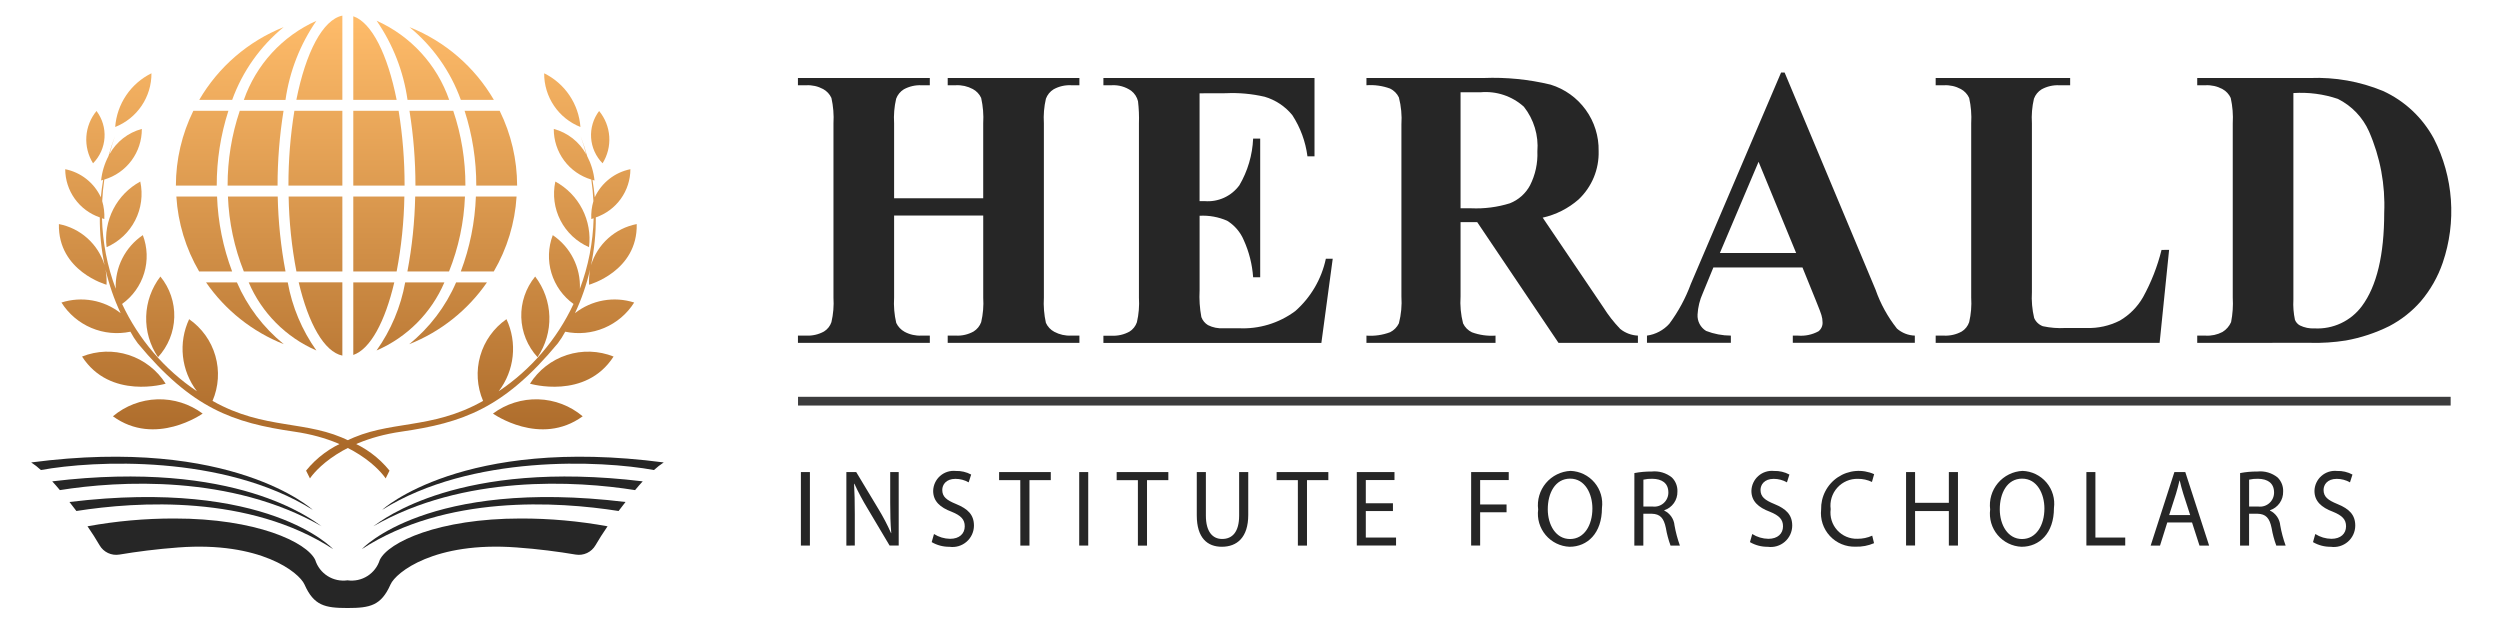 <svg width="336" height="84" viewBox="0 0 336 84" fill="none" xmlns="http://www.w3.org/2000/svg">
<g clip-path="url(#clip0_135_27920)">
<path d="M48.638 73.795C59.934 66.462 74.889 67.383 83.138 68.678C83.417 68.301 83.728 67.898 84.07 67.467C57.407 64.24 48.638 73.795 48.638 73.795Z" fill="#262626"/>
<path d="M50.176 70.73C62.319 63.752 77.428 64.605 85.353 65.871C85.719 65.435 86.061 65.032 86.381 64.693C61.671 61.714 51.425 69.862 50.176 70.73Z" fill="#262626"/>
<path d="M50.176 70.73L50.044 70.803C50.044 70.803 50.099 70.784 50.176 70.73Z" fill="#262626"/>
<path d="M51.364 68.521C63.35 61.036 80.812 61.874 87.894 63.173C88.302 62.797 88.74 62.455 89.204 62.151C62.13 58.595 51.364 68.521 51.364 68.521Z" fill="#262626"/>
<path d="M44.766 73.795C33.471 66.462 18.516 67.383 10.267 68.678C9.988 68.301 9.677 67.898 9.335 67.467C35.995 64.24 44.766 73.795 44.766 73.795Z" fill="#262626"/>
<path d="M43.224 70.73C31.084 63.752 15.973 64.605 8.048 65.871C7.681 65.435 7.34 65.032 7.019 64.693C31.731 61.714 41.975 69.862 43.224 70.73Z" fill="#262626"/>
<path d="M43.226 70.73L43.358 70.803C43.358 70.803 43.304 70.784 43.226 70.73Z" fill="#262626"/>
<path d="M42.032 68.521C30.047 61.036 12.585 61.874 5.502 63.173C5.095 62.797 4.657 62.455 4.193 62.151C31.273 58.595 42.032 68.521 42.032 68.521Z" fill="#262626"/>
<path d="M54.348 26.416H47.482V36.488H53.307C53.943 33.167 54.292 29.797 54.348 26.416Z" fill="url(#paint0_linear_135_27920)"/>
<path d="M53.575 14.89H47.482V24.947H54.376C54.383 21.578 54.116 18.215 53.575 14.89Z" fill="url(#paint1_linear_135_27920)"/>
<path d="M47.482 47.706C49.766 46.924 51.75 43.249 52.992 37.952H47.482V47.706Z" fill="url(#paint2_linear_135_27920)"/>
<path d="M47.482 2.184V13.419H53.309C52.102 7.336 49.973 3.036 47.482 2.184Z" fill="url(#paint3_linear_135_27920)"/>
<path d="M46.013 47.794V37.946H40.146C41.456 43.516 43.58 47.287 46.013 47.794Z" fill="url(#paint4_linear_135_27920)"/>
<path d="M46.013 26.416H38.793C38.851 29.797 39.201 33.167 39.84 36.488H46.017L46.013 26.416Z" fill="url(#paint5_linear_135_27920)"/>
<path d="M50.618 2.787C52.809 5.961 54.231 9.602 54.771 13.421H60.37C59.556 11.077 58.271 8.924 56.594 7.096C54.917 5.267 52.883 3.801 50.618 2.787Z" fill="url(#paint6_linear_135_27920)"/>
<path d="M62.551 24.947C62.561 21.528 62.008 18.13 60.915 14.89H55.033C55.57 18.215 55.838 21.579 55.836 24.947H62.551Z" fill="url(#paint7_linear_135_27920)"/>
<path d="M61.935 13.419H66.373C63.79 8.989 59.8 5.549 55.038 3.648C58.175 6.224 60.559 9.6 61.935 13.419Z" fill="url(#paint8_linear_135_27920)"/>
<path d="M64.012 24.947H69.501C69.499 21.459 68.696 18.018 67.155 14.89H62.442C63.49 18.139 64.019 21.533 64.012 24.947Z" fill="url(#paint9_linear_135_27920)"/>
<path d="M46.013 14.89H39.566C39.025 18.215 38.758 21.578 38.767 24.947H46.013V14.89Z" fill="url(#paint10_linear_135_27920)"/>
<path d="M30.698 14.89H25.986C24.445 18.018 23.642 21.459 23.639 24.947H29.129C29.122 21.533 29.651 18.139 30.698 14.89Z" fill="url(#paint11_linear_135_27920)"/>
<path d="M62.491 26.416H55.802C55.734 29.797 55.383 33.166 54.755 36.488H60.349C61.632 33.278 62.357 29.871 62.491 26.416Z" fill="url(#paint12_linear_135_27920)"/>
<path d="M69.428 26.416H63.959C63.833 29.861 63.148 33.263 61.931 36.488H66.363C68.158 33.416 69.208 29.967 69.428 26.416Z" fill="url(#paint13_linear_135_27920)"/>
<path d="M31.205 13.421C32.586 9.599 34.976 6.221 38.12 3.646C33.354 5.547 29.362 8.988 26.778 13.421H31.205Z" fill="url(#paint14_linear_135_27920)"/>
<path d="M61.3 37.955C59.901 41.194 57.736 44.044 54.992 46.261C59.222 44.588 62.86 41.697 65.447 37.955H61.3Z" fill="url(#paint15_linear_135_27920)"/>
<path d="M31.842 37.955H27.696C30.28 41.694 33.915 44.583 38.141 46.257C35.402 44.038 33.241 41.19 31.842 37.955Z" fill="url(#paint16_linear_135_27920)"/>
<path d="M59.725 37.955H54.457C53.863 41.251 52.548 44.375 50.608 47.105C54.705 45.332 57.967 42.058 59.725 37.955Z" fill="url(#paint17_linear_135_27920)"/>
<path d="M46.013 2.098C43.371 2.649 41.095 7.053 39.832 13.412H46.013V2.098Z" fill="url(#paint18_linear_135_27920)"/>
<path d="M30.59 24.947H37.305C37.303 21.579 37.571 18.215 38.108 14.89H32.224C31.132 18.13 30.58 21.528 30.59 24.947Z" fill="url(#paint19_linear_135_27920)"/>
<path d="M32.771 13.432H38.369C38.909 9.613 40.331 5.972 42.522 2.798C40.257 3.811 38.224 5.278 36.547 7.106C34.87 8.935 33.585 11.088 32.771 13.432Z" fill="url(#paint20_linear_135_27920)"/>
<path d="M31.199 36.488C29.983 33.262 29.298 29.861 29.171 26.416H23.702C23.922 29.967 24.971 33.416 26.766 36.488H31.199Z" fill="url(#paint21_linear_135_27920)"/>
<path d="M38.374 36.488C37.745 33.166 37.395 29.797 37.326 26.416H30.636C30.768 29.87 31.49 33.277 32.771 36.488H38.374Z" fill="url(#paint22_linear_135_27920)"/>
<path d="M42.522 47.105C40.582 44.375 39.268 41.251 38.673 37.955H33.426C35.179 42.054 38.433 45.328 42.522 47.105Z" fill="url(#paint23_linear_135_27920)"/>
<path d="M66.254 55.585C66.254 55.585 72.611 60.096 78.314 55.95C76.639 54.539 74.537 53.735 72.348 53.669C70.158 53.602 68.011 54.278 66.254 55.585Z" fill="url(#paint24_linear_135_27920)"/>
<path d="M71.228 51.568C71.228 51.568 78.687 53.783 82.465 47.92C80.461 47.12 78.24 47.047 76.187 47.713C74.135 48.38 72.38 49.743 71.228 51.568Z" fill="url(#paint25_linear_135_27920)"/>
<path d="M80.986 21.947C81.653 20.874 81.968 19.618 81.884 18.357C81.801 17.096 81.324 15.893 80.521 14.917C79.741 15.949 79.359 17.228 79.444 18.518C79.53 19.809 80.077 21.026 80.986 21.947Z" fill="url(#paint26_linear_135_27920)"/>
<path d="M72.244 48.004C73.336 46.393 73.892 44.479 73.835 42.533C73.778 40.588 73.11 38.71 71.926 37.165C70.665 38.707 70.002 40.653 70.061 42.644C70.119 44.635 70.894 46.539 72.244 48.004Z" fill="url(#paint27_linear_135_27920)"/>
<path d="M79.163 33.218C79.384 31.463 79.07 29.683 78.262 28.11C77.455 26.537 76.191 25.244 74.637 24.4C74.256 26.167 74.499 28.01 75.324 29.618C76.149 31.225 77.506 32.497 79.163 33.218Z" fill="url(#paint28_linear_135_27920)"/>
<path d="M78.009 17.067C77.896 15.543 77.387 14.076 76.532 12.81C75.677 11.543 74.506 10.523 73.135 9.849C73.125 11.403 73.586 12.924 74.455 14.212C75.325 15.5 76.564 16.495 78.009 17.067Z" fill="url(#paint29_linear_135_27920)"/>
<path d="M77.277 42.087C78.159 40.209 78.839 38.242 79.305 36.221C79.186 36.896 79.141 37.582 79.171 38.268C79.171 38.268 85.717 36.466 85.575 30.115C84.147 30.391 82.822 31.051 81.74 32.023C80.659 32.994 79.862 34.242 79.435 35.632C79.877 33.523 80.092 31.373 80.077 29.218C81.429 28.756 82.603 27.884 83.437 26.723C84.27 25.562 84.721 24.17 84.726 22.741C83.688 22.949 82.713 23.399 81.881 24.055C81.049 24.71 80.384 25.552 79.938 26.513C79.864 25.732 79.762 24.954 79.63 24.179C79.72 24.204 79.808 24.233 79.903 24.258C79.783 23.112 79.447 21.998 78.912 20.977C78.657 20.064 78.362 19.159 78.025 18.264C78.313 19.081 78.566 19.907 78.784 20.74C78.325 19.907 77.703 19.175 76.955 18.588C76.206 18.002 75.346 17.573 74.428 17.327C74.418 18.855 74.905 20.344 75.815 21.572C76.725 22.799 78.009 23.698 79.473 24.133C79.613 25.094 79.706 26.059 79.754 27.028C79.525 27.81 79.429 28.625 79.471 29.438C79.471 29.438 79.586 29.407 79.783 29.335C79.699 32.575 79.075 35.778 77.937 38.812C77.995 37.4 77.69 35.996 77.052 34.734C76.415 33.472 75.465 32.394 74.293 31.602C73.673 33.236 73.61 35.028 74.114 36.701C74.618 38.374 75.661 39.833 77.08 40.851C74.859 45.606 71.382 49.663 67.023 52.585C68.067 51.22 68.717 49.596 68.902 47.887C69.086 46.179 68.799 44.453 68.07 42.896C66.362 44.086 65.116 45.828 64.543 47.83C63.971 49.831 64.107 51.969 64.927 53.882C57.883 57.863 52.226 56.382 46.512 59.282C44.411 60.125 42.56 61.492 41.137 63.252L41.659 64.3C41.659 64.3 44.815 59.33 53.938 58.014C62.157 56.82 67.693 54.928 74.981 46.131C75.349 45.641 75.679 45.123 75.966 44.581C77.726 44.951 79.558 44.775 81.215 44.074C82.872 43.373 84.275 42.182 85.235 40.66C83.893 40.229 82.466 40.134 81.079 40.383C79.691 40.632 78.386 41.217 77.277 42.087Z" fill="url(#paint30_linear_135_27920)"/>
<path d="M27.237 55.585C27.237 55.585 20.882 60.097 15.178 55.95C16.853 54.539 18.955 53.736 21.144 53.669C23.333 53.603 25.48 54.278 27.237 55.585Z" fill="url(#paint31_linear_135_27920)"/>
<path d="M22.265 51.568C22.265 51.568 14.805 53.783 11.028 47.92C13.032 47.12 15.253 47.047 17.305 47.713C19.358 48.38 21.113 49.743 22.265 51.568Z" fill="url(#paint32_linear_135_27920)"/>
<path d="M12.505 21.947C11.837 20.874 11.523 19.618 11.606 18.357C11.69 17.096 12.167 15.893 12.97 14.917C13.75 15.949 14.132 17.228 14.046 18.518C13.961 19.809 13.414 21.026 12.505 21.947Z" fill="url(#paint33_linear_135_27920)"/>
<path d="M21.238 48.004C20.146 46.393 19.59 44.479 19.647 42.533C19.704 40.588 20.372 38.71 21.556 37.165C22.818 38.707 23.48 40.653 23.422 42.644C23.363 44.635 22.588 46.539 21.238 48.004Z" fill="url(#paint34_linear_135_27920)"/>
<path d="M14.328 33.218C14.107 31.463 14.421 29.683 15.228 28.11C16.036 26.537 17.299 25.244 18.854 24.4C19.234 26.167 18.991 28.01 18.166 29.618C17.341 31.225 15.985 32.497 14.328 33.218Z" fill="url(#paint35_linear_135_27920)"/>
<path d="M15.482 17.067C15.595 15.543 16.104 14.076 16.959 12.81C17.814 11.543 18.985 10.523 20.356 9.849C20.365 11.403 19.905 12.924 19.035 14.212C18.166 15.5 16.927 16.495 15.482 17.067Z" fill="url(#paint36_linear_135_27920)"/>
<path d="M16.213 42.087C15.332 40.209 14.652 38.242 14.185 36.221C14.305 36.896 14.35 37.582 14.319 38.268C14.319 38.268 7.774 36.466 7.916 30.115C9.343 30.391 10.669 31.051 11.75 32.023C12.832 32.994 13.628 34.242 14.055 35.632C13.613 33.523 13.398 31.373 13.414 29.218C12.062 28.756 10.887 27.884 10.054 26.723C9.22 25.562 8.77 24.17 8.765 22.741C9.803 22.949 10.778 23.399 11.61 24.055C12.441 24.71 13.107 25.552 13.552 26.513C13.626 25.732 13.729 24.954 13.86 24.179C13.77 24.204 13.682 24.233 13.588 24.258C13.707 23.112 14.044 21.998 14.579 20.977C14.833 20.064 15.129 19.159 15.465 18.264C15.178 19.081 14.925 19.907 14.707 20.74C15.165 19.907 15.787 19.175 16.536 18.588C17.285 18.002 18.144 17.573 19.063 17.327C19.072 18.855 18.585 20.344 17.675 21.572C16.766 22.799 15.482 23.698 14.018 24.133C13.878 25.094 13.784 26.059 13.737 27.028C13.966 27.81 14.062 28.625 14.02 29.438C14.02 29.438 13.904 29.407 13.707 29.335C13.792 32.575 14.416 35.778 15.553 38.812C15.496 37.4 15.8 35.996 16.438 34.734C17.076 33.472 18.026 32.394 19.197 31.602C19.818 33.236 19.881 35.028 19.377 36.701C18.873 38.374 17.83 39.833 16.41 40.851C18.631 45.606 22.109 49.663 26.468 52.585C25.424 51.22 24.774 49.596 24.589 47.887C24.404 46.179 24.692 44.453 25.42 42.896C27.129 44.086 28.375 45.828 28.947 47.83C29.52 49.831 29.384 51.969 28.563 53.882C35.608 57.863 41.265 56.382 46.979 59.282C49.08 60.125 50.93 61.492 52.353 63.252L51.832 64.3C51.832 64.3 48.676 59.33 39.555 58.014C31.335 56.82 25.799 54.928 18.512 46.131C18.143 45.641 17.814 45.123 17.527 44.581C15.767 44.951 13.935 44.775 12.278 44.074C10.621 43.373 9.218 42.182 8.258 40.66C9.599 40.23 11.026 40.135 12.413 40.383C13.8 40.632 15.105 41.217 16.213 42.087Z" fill="url(#paint37_linear_135_27920)"/>
<path d="M69.963 69.687C58.975 69.687 52.184 72.861 51.042 75.254C50.762 76.151 50.172 76.92 49.377 77.422C48.583 77.924 47.635 78.127 46.705 77.995C45.774 78.127 44.826 77.924 44.032 77.422C43.237 76.92 42.647 76.151 42.367 75.254C41.227 72.859 34.434 69.68 23.447 69.687C19.527 69.68 15.615 70.031 11.759 70.734C12.387 71.639 12.92 72.488 13.379 73.278C13.641 73.734 14.037 74.099 14.513 74.324C14.989 74.548 15.523 74.622 16.042 74.535C18.388 74.141 21.054 73.796 23.985 73.576C35.002 72.754 40.201 76.928 40.923 78.552C42.181 81.399 43.67 81.716 46.705 81.716C49.739 81.716 51.224 81.399 52.486 78.552C53.208 76.92 58.409 72.754 69.424 73.576C72.357 73.785 75.025 74.141 77.374 74.535C77.893 74.622 78.426 74.548 78.902 74.324C79.378 74.099 79.774 73.734 80.037 73.278C80.496 72.488 81.032 71.639 81.656 70.734C77.799 70.03 73.884 69.679 69.963 69.687Z" fill="#262626"/>
<path d="M120.168 28.964V39.99C120.097 41.135 120.193 42.284 120.455 43.401C120.694 43.908 121.088 44.326 121.58 44.595C122.274 44.969 123.057 45.146 123.843 45.106H124.969V46.077H107.244V45.106H108.37C109.196 45.144 110.018 44.954 110.743 44.555C111.213 44.266 111.567 43.821 111.743 43.298C111.996 42.215 112.089 41.101 112.018 39.992V16.575C112.086 15.43 111.993 14.282 111.743 13.163C111.511 12.655 111.121 12.236 110.63 11.969C109.937 11.595 109.154 11.418 108.367 11.458H107.242V10.486H124.967V11.458H123.841C123.014 11.42 122.193 11.611 121.467 12.009C120.995 12.301 120.634 12.744 120.443 13.266C120.19 14.349 120.097 15.463 120.168 16.572V26.651H132.143V16.572C132.211 15.428 132.119 14.28 131.868 13.161C131.634 12.651 131.239 12.231 130.743 11.967C130.045 11.594 129.258 11.417 128.468 11.456H127.372V10.483H145.071V11.456H143.971C143.144 11.414 142.321 11.604 141.597 12.007C141.124 12.299 140.763 12.742 140.572 13.264C140.319 14.347 140.227 15.461 140.298 16.57V39.99C140.229 41.134 140.322 42.282 140.572 43.401C140.806 43.911 141.202 44.331 141.698 44.595C142.396 44.968 143.182 45.145 143.973 45.106H145.073V46.077H127.372V45.106H128.472C129.299 45.148 130.122 44.958 130.846 44.555C131.319 44.263 131.679 43.82 131.871 43.298C132.124 42.215 132.216 41.101 132.145 39.992V28.968L120.168 28.964Z" fill="#262626"/>
<path d="M161.222 12.541V27.03H161.896C162.792 27.105 163.693 26.95 164.511 26.577C165.33 26.205 166.039 25.628 166.571 24.903C167.691 22.995 168.326 20.841 168.421 18.63H169.37V37.266H168.421C168.302 35.542 167.877 33.853 167.164 32.279C166.709 31.195 165.927 30.282 164.926 29.666C163.762 29.158 162.495 28.929 161.226 28.998V39.024C161.161 40.227 161.241 41.434 161.463 42.619C161.629 43.068 161.942 43.447 162.351 43.696C162.999 44.023 163.723 44.168 164.446 44.115H166.47C169.199 44.254 171.89 43.439 174.083 41.81C176.173 39.968 177.615 37.502 178.194 34.776H179.118L177.592 46.091H148.298V45.121H149.423C150.251 45.159 151.073 44.969 151.799 44.57C152.268 44.28 152.622 43.835 152.798 43.313C153.051 42.23 153.144 41.116 153.073 40.006V16.575C153.107 15.584 153.065 14.592 152.949 13.607C152.814 13.043 152.486 12.542 152.023 12.191C151.263 11.663 150.348 11.404 149.423 11.456H148.298V10.483H176.67V21.008H175.721C175.468 19.032 174.772 17.139 173.685 15.47C172.724 14.293 171.43 13.433 169.972 13.004C168.252 12.605 166.486 12.446 164.723 12.53L161.222 12.541Z" fill="#262626"/>
<path d="M196.299 29.857V39.831C196.218 41.053 196.332 42.28 196.637 43.466C196.885 43.988 197.304 44.41 197.825 44.66C198.839 45.032 199.921 45.184 200.999 45.107V46.077H183.65V45.107C184.733 45.188 185.821 45.032 186.837 44.648C187.349 44.39 187.762 43.97 188.012 43.453C188.318 42.272 188.432 41.049 188.35 39.831V16.732C188.431 15.51 188.317 14.283 188.012 13.097C187.764 12.574 187.345 12.153 186.824 11.902C185.809 11.531 184.728 11.379 183.65 11.456V10.484H199.398C202.428 10.364 205.46 10.664 208.408 11.376C210.305 11.963 211.961 13.151 213.124 14.761C214.287 16.37 214.896 18.315 214.857 20.3C214.892 21.515 214.669 22.723 214.204 23.845C213.738 24.966 213.041 25.977 212.157 26.81C210.779 28.014 209.122 28.853 207.337 29.252L215.486 41.3C216.142 42.347 216.905 43.323 217.762 44.214C218.439 44.755 219.27 45.067 220.136 45.107V46.077H209.462L198.537 29.855L196.299 29.857ZM196.299 12.403V27.994H197.724C199.483 28.073 201.243 27.846 202.925 27.324C204.087 26.867 205.048 26.011 205.636 24.91C206.35 23.502 206.69 21.934 206.623 20.357C206.801 18.196 206.153 16.048 204.81 14.345C204.024 13.636 203.1 13.097 202.095 12.763C201.09 12.428 200.027 12.306 198.973 12.403H196.299Z" fill="#262626"/>
<path d="M242.252 35.946H230.277L228.852 39.411C228.444 40.314 228.207 41.284 228.152 42.273C228.125 42.711 228.218 43.147 228.421 43.536C228.623 43.924 228.928 44.25 229.303 44.478C230.363 44.89 231.49 45.103 232.628 45.106V46.076H221.353V45.106C222.509 44.946 223.571 44.384 224.354 43.518C225.572 41.876 226.548 40.069 227.253 38.15L239.377 9.75H239.852L252.077 38.938C252.737 40.827 253.709 42.592 254.951 44.161C255.618 44.745 256.467 45.079 257.353 45.106V46.076H240.953V45.106H241.627C242.589 45.189 243.553 44.988 244.401 44.528C244.584 44.386 244.73 44.203 244.826 43.992C244.922 43.782 244.965 43.552 244.952 43.321C244.95 42.992 244.899 42.665 244.801 42.351C244.768 42.193 244.518 41.537 244.052 40.383L242.252 35.946ZM241.401 34.003L236.351 21.746L231.151 34.003H241.401Z" fill="#262626"/>
<path d="M291.527 33.584L290.253 46.078H260.156V45.108H261.281C262.108 45.146 262.93 44.956 263.655 44.557C264.125 44.267 264.478 43.823 264.655 43.3C264.908 42.217 265 41.103 264.929 39.994V16.574C264.997 15.43 264.905 14.282 264.655 13.163C264.423 12.655 264.033 12.236 263.542 11.969C262.849 11.595 262.066 11.418 261.279 11.458H260.154V10.485H278.228V11.458H276.761C275.934 11.42 275.113 11.61 274.387 12.009C273.914 12.301 273.553 12.744 273.363 13.266C273.109 14.348 273.017 15.463 273.088 16.572V39.252C273.019 40.42 273.12 41.591 273.388 42.73C273.497 42.987 273.658 43.218 273.86 43.41C274.062 43.601 274.301 43.749 274.563 43.845C275.557 44.059 276.575 44.139 277.589 44.082H280.414C281.974 44.137 283.522 43.794 284.912 43.084C286.206 42.327 287.279 41.243 288.024 39.941C289.126 37.941 289.962 35.805 290.511 33.588L291.527 33.584Z" fill="#262626"/>
<path d="M295.307 46.078V45.108H296.432C297.217 45.154 297.999 44.986 298.695 44.622C299.21 44.31 299.616 43.846 299.858 43.295C300.072 42.207 300.147 41.096 300.082 39.989V16.574C300.15 15.43 300.058 14.281 299.808 13.163C299.576 12.655 299.185 12.236 298.695 11.969C298.001 11.595 297.219 11.418 296.432 11.457H295.307V10.485H310.481C313.826 10.352 317.16 10.944 320.256 12.218C323.185 13.553 325.595 15.812 327.118 18.648C328.421 21.203 329.197 23.994 329.401 26.855C329.605 29.715 329.233 32.588 328.306 35.302C327.652 37.215 326.642 38.987 325.331 40.526C324.142 41.877 322.714 42.998 321.119 43.832C319.274 44.748 317.309 45.398 315.282 45.762C313.694 46.014 312.088 46.119 310.481 46.076L295.307 46.078ZM308.231 12.507V40.278C308.18 41.185 308.251 42.093 308.44 42.981C308.567 43.307 308.807 43.577 309.115 43.742C309.72 44.038 310.391 44.174 311.064 44.136C312.291 44.203 313.515 43.965 314.628 43.443C315.74 42.921 316.706 42.131 317.438 41.144C319.438 38.449 320.438 34.267 320.438 28.597C320.6 24.84 319.898 21.095 318.389 17.651C317.543 15.759 316.068 14.219 314.215 13.293C312.291 12.641 310.258 12.375 308.231 12.507Z" fill="#262626"/>
<path d="M108.851 63.446V73.324H107.64V63.446H108.851Z" fill="#262626"/>
<path d="M113.752 73.326V63.446H115.075L118.081 68.444C118.708 69.477 119.268 70.549 119.758 71.654L119.785 71.639C119.674 70.321 119.644 69.125 119.644 67.58V63.446H120.786V73.324H119.563L116.583 68.312C115.935 67.248 115.349 66.146 114.829 65.014L114.787 65.028C114.857 66.275 114.884 67.461 114.884 69.102V73.322L113.752 73.326Z" fill="#262626"/>
<path d="M125.528 71.771C126.177 72.184 126.929 72.408 127.699 72.417C128.937 72.417 129.662 71.727 129.662 70.74C129.662 69.817 129.161 69.291 127.894 68.777C126.362 68.205 125.417 67.371 125.417 65.978C125.424 65.597 125.511 65.222 125.671 64.877C125.83 64.532 126.06 64.223 126.345 63.971C126.631 63.719 126.965 63.529 127.327 63.413C127.69 63.296 128.072 63.257 128.451 63.296C129.173 63.271 129.889 63.438 130.525 63.78L130.19 64.828C129.647 64.519 129.033 64.357 128.409 64.358C127.129 64.358 126.641 65.165 126.641 65.84C126.641 66.764 127.211 67.216 128.505 67.744C130.092 68.39 130.9 69.194 130.9 70.646C130.898 71.058 130.808 71.464 130.636 71.838C130.464 72.212 130.214 72.545 129.903 72.814C129.592 73.083 129.227 73.283 128.832 73.399C128.437 73.516 128.022 73.547 127.615 73.49C126.775 73.5 125.947 73.283 125.22 72.861L125.528 71.771Z" fill="#262626"/>
<path d="M137.126 64.534H134.28V63.446H141.226V64.532H138.36V73.332H137.134L137.126 64.534Z" fill="#262626"/>
<path d="M146.257 63.446V73.324H145.046V63.446H146.257Z" fill="#262626"/>
<path d="M152.933 64.534H150.079V63.446H157.025V64.532H154.158V73.332H152.933V64.534Z" fill="#262626"/>
<path d="M162.07 63.446V69.294C162.07 71.507 163.003 72.437 164.256 72.437C165.649 72.437 166.54 71.469 166.54 69.294V63.446H167.765V69.206C167.765 72.24 166.248 73.485 164.216 73.485C162.294 73.485 160.847 72.328 160.847 69.265V63.446H162.07Z" fill="#262626"/>
<path d="M174.433 64.534H171.579V63.446H178.529V64.532H175.66V73.332H174.435L174.433 64.534Z" fill="#262626"/>
<path d="M187.212 68.685H183.564V72.247H187.629V73.317H182.353V63.446H187.419V64.517H183.564V67.639H187.212V68.685Z" fill="#262626"/>
<path d="M197.722 63.446H202.774V64.517H198.931V67.798H202.481V68.846H198.931V73.315H197.72L197.722 63.446Z" fill="#262626"/>
<path d="M215.302 68.284C215.302 71.683 213.338 73.487 210.946 73.487C210.33 73.461 209.727 73.307 209.174 73.035C208.621 72.763 208.131 72.38 207.735 71.909C207.338 71.437 207.044 70.889 206.87 70.298C206.697 69.707 206.648 69.086 206.728 68.475C206.647 67.844 206.698 67.203 206.878 66.592C207.057 65.982 207.361 65.415 207.77 64.927C208.179 64.44 208.685 64.043 209.255 63.761C209.826 63.478 210.448 63.317 211.084 63.287C211.699 63.309 212.303 63.46 212.857 63.729C213.411 63.999 213.902 64.381 214.3 64.852C214.697 65.322 214.991 65.871 215.164 66.462C215.336 67.053 215.383 67.674 215.302 68.284ZM208.021 68.446C208.021 70.556 209.106 72.446 211.013 72.446C212.919 72.446 214.019 70.585 214.019 68.343C214.019 66.38 213.045 64.328 211.027 64.328C209.009 64.328 208.021 66.277 208.021 68.446Z" fill="#262626"/>
<path d="M219.66 63.581C220.426 63.435 221.204 63.365 221.984 63.371C222.468 63.32 222.959 63.365 223.426 63.503C223.893 63.642 224.329 63.871 224.708 64.178C224.955 64.424 225.148 64.719 225.274 65.043C225.401 65.368 225.46 65.715 225.445 66.064C225.459 66.617 225.295 67.16 224.977 67.613C224.658 68.066 224.202 68.404 223.677 68.578V68.622C224.06 68.806 224.388 69.087 224.63 69.436C224.871 69.785 225.018 70.192 225.055 70.615C225.219 71.537 225.461 72.444 225.778 73.326H224.521C224.24 72.561 224.029 71.771 223.893 70.967C223.614 69.605 223.113 69.081 222.007 69.047H220.865V73.326H219.654L219.66 63.581ZM220.871 68.079H222.112C222.378 68.112 222.648 68.088 222.904 68.008C223.16 67.928 223.396 67.794 223.597 67.616C223.797 67.437 223.957 67.218 224.066 66.973C224.175 66.728 224.23 66.462 224.228 66.194C224.228 64.92 223.35 64.362 222.07 64.348C221.667 64.336 221.265 64.375 220.873 64.465L220.871 68.079Z" fill="#262626"/>
<path d="M235.503 71.771C236.152 72.184 236.904 72.408 237.673 72.417C238.914 72.417 239.637 71.727 239.637 70.74C239.637 69.817 239.136 69.291 237.868 68.777C236.336 68.205 235.389 67.371 235.389 65.978C235.397 65.597 235.483 65.222 235.643 64.877C235.803 64.532 236.033 64.223 236.318 63.971C236.603 63.719 236.937 63.529 237.3 63.413C237.662 63.296 238.045 63.257 238.423 63.296C239.145 63.271 239.861 63.438 240.498 63.78L240.165 64.828C239.622 64.519 239.008 64.357 238.384 64.358C237.103 64.358 236.615 65.165 236.615 65.84C236.615 66.764 237.185 67.216 238.48 67.744C240.066 68.39 240.875 69.194 240.875 70.646C240.873 71.058 240.783 71.464 240.611 71.838C240.439 72.212 240.189 72.545 239.878 72.814C239.567 73.083 239.201 73.283 238.807 73.399C238.412 73.516 237.997 73.547 237.59 73.49C236.749 73.5 235.922 73.283 235.194 72.861L235.503 71.771Z" fill="#262626"/>
<path d="M251.871 73.004C251.09 73.341 250.244 73.502 249.394 73.473C248.748 73.496 248.105 73.379 247.508 73.131C246.91 72.882 246.374 72.508 245.934 72.034C245.495 71.56 245.162 70.997 244.959 70.383C244.757 69.769 244.688 69.118 244.759 68.476C244.738 67.621 244.933 66.775 245.327 66.016C245.721 65.257 246.3 64.611 247.012 64.137C247.723 63.663 248.543 63.376 249.395 63.305C250.247 63.233 251.103 63.379 251.884 63.728L251.59 64.775C251.002 64.492 250.357 64.349 249.704 64.356C249.184 64.342 248.666 64.44 248.187 64.646C247.708 64.851 247.28 65.158 246.932 65.546C246.583 65.933 246.323 66.392 246.17 66.89C246.017 67.388 245.974 67.913 246.044 68.43C245.975 68.937 246.018 69.453 246.17 69.941C246.321 70.43 246.578 70.88 246.921 71.259C247.265 71.638 247.687 71.938 248.158 72.137C248.63 72.336 249.139 72.429 249.65 72.411C250.331 72.418 251.006 72.275 251.626 71.992L251.871 73.004Z" fill="#262626"/>
<path d="M257.386 63.446V67.578H261.925V63.446H263.15V73.324H261.925V68.685H257.386V73.315H256.175V63.446H257.386Z" fill="#262626"/>
<path d="M276.051 68.284C276.051 71.683 274.088 73.487 271.695 73.487C271.079 73.461 270.476 73.307 269.924 73.035C269.371 72.763 268.88 72.38 268.484 71.909C268.087 71.437 267.793 70.889 267.62 70.298C267.446 69.707 267.398 69.086 267.477 68.475C267.397 67.844 267.448 67.203 267.627 66.592C267.806 65.982 268.11 65.415 268.519 64.927C268.929 64.44 269.434 64.043 270.005 63.761C270.575 63.478 271.198 63.317 271.833 63.287C272.449 63.309 273.053 63.46 273.607 63.729C274.16 63.999 274.652 64.381 275.049 64.852C275.446 65.322 275.741 65.871 275.913 66.462C276.086 67.053 276.133 67.674 276.051 68.284ZM268.77 68.446C268.77 70.556 269.855 72.446 271.762 72.446C273.669 72.446 274.769 70.585 274.769 68.343C274.769 66.38 273.794 64.328 271.774 64.328C269.755 64.328 268.77 66.277 268.77 68.446Z" fill="#262626"/>
<path d="M280.411 63.446H281.622V72.247H285.631V73.317H280.411V63.446Z" fill="#262626"/>
<path d="M291.282 70.219L290.308 73.326H289.05L292.237 63.449H293.704L296.906 73.326H295.611L294.609 70.219H291.282ZM294.358 69.222L293.44 66.38C293.231 65.735 293.092 65.151 292.954 64.579H292.927C292.788 65.165 292.635 65.764 292.453 66.366L291.535 69.224L294.358 69.222Z" fill="#262626"/>
<path d="M301.069 63.581C301.835 63.435 302.613 63.365 303.393 63.371C303.878 63.32 304.368 63.365 304.835 63.503C305.302 63.642 305.738 63.871 306.117 64.178C306.364 64.424 306.557 64.719 306.684 65.043C306.811 65.368 306.869 65.715 306.854 66.064C306.868 66.617 306.704 67.16 306.386 67.613C306.067 68.066 305.611 68.404 305.086 68.578V68.622C305.469 68.806 305.797 69.087 306.039 69.436C306.28 69.785 306.427 70.192 306.465 70.615C306.628 71.538 306.871 72.445 307.189 73.326H305.932C305.65 72.561 305.44 71.771 305.304 70.967C305.025 69.605 304.524 69.081 303.418 69.047H302.276V73.326H301.065L301.069 63.581ZM302.28 68.079H303.519C303.785 68.112 304.055 68.088 304.311 68.008C304.567 67.928 304.803 67.794 305.004 67.616C305.204 67.437 305.364 67.218 305.473 66.973C305.582 66.728 305.637 66.462 305.635 66.194C305.635 64.92 304.759 64.362 303.477 64.348C303.074 64.336 302.672 64.375 302.28 64.465V68.079Z" fill="#262626"/>
<path d="M311.175 71.771C311.824 72.184 312.576 72.408 313.346 72.417C314.584 72.417 315.309 71.727 315.309 70.74C315.309 69.817 314.808 69.291 313.541 68.777C312.009 68.205 311.064 67.371 311.064 65.978C311.071 65.597 311.158 65.222 311.318 64.877C311.477 64.532 311.707 64.223 311.992 63.971C312.278 63.719 312.612 63.529 312.974 63.413C313.337 63.296 313.719 63.257 314.098 63.296C314.82 63.271 315.536 63.438 316.172 63.78L315.837 64.828C315.294 64.519 314.68 64.357 314.056 64.358C312.776 64.358 312.288 65.165 312.288 65.84C312.288 66.764 312.857 67.216 314.152 67.744C315.739 68.39 316.547 69.194 316.547 70.646C316.545 71.058 316.455 71.464 316.283 71.838C316.111 72.212 315.861 72.545 315.55 72.814C315.239 73.083 314.874 73.283 314.479 73.399C314.084 73.516 313.669 73.547 313.262 73.49C312.421 73.5 311.594 73.283 310.867 72.861L311.175 71.771Z" fill="#262626"/>
<path d="M329.368 53.33H107.255V54.505H329.368V53.33Z" fill="#3C3C3D"/>
</g>
<defs>
<linearGradient id="paint0_linear_135_27920" x1="50.915" y1="2.031" x2="50.915" y2="63.451" gradientUnits="userSpaceOnUse">
<stop stop-color="#FFBC6A"/>
<stop offset="1" stop-color="#A66526"/>
</linearGradient>
<linearGradient id="paint1_linear_135_27920" x1="50.929" y1="2.026" x2="50.929" y2="63.447" gradientUnits="userSpaceOnUse">
<stop stop-color="#FFBC6A"/>
<stop offset="1" stop-color="#A66526"/>
</linearGradient>
<linearGradient id="paint2_linear_135_27920" x1="50.237" y1="2.02" x2="50.237" y2="63.448" gradientUnits="userSpaceOnUse">
<stop stop-color="#FFBC6A"/>
<stop offset="1" stop-color="#A66526"/>
</linearGradient>
<linearGradient id="paint3_linear_135_27920" x1="50.395" y1="2.026" x2="50.395" y2="63.448" gradientUnits="userSpaceOnUse">
<stop stop-color="#FFBC6A"/>
<stop offset="1" stop-color="#A66526"/>
</linearGradient>
<linearGradient id="paint4_linear_135_27920" x1="43.08" y1="1.992" x2="43.08" y2="63.462" gradientUnits="userSpaceOnUse">
<stop stop-color="#FFBC6A"/>
<stop offset="1" stop-color="#A66526"/>
</linearGradient>
<linearGradient id="paint5_linear_135_27920" x1="42.405" y1="2.031" x2="42.405" y2="63.451" gradientUnits="userSpaceOnUse">
<stop stop-color="#FFBC6A"/>
<stop offset="1" stop-color="#A66526"/>
</linearGradient>
<linearGradient id="paint6_linear_135_27920" x1="55.494" y1="2.032" x2="55.494" y2="63.453" gradientUnits="userSpaceOnUse">
<stop stop-color="#FFBC6A"/>
<stop offset="1" stop-color="#A66526"/>
</linearGradient>
<linearGradient id="paint7_linear_135_27920" x1="58.792" y1="2.026" x2="58.792" y2="63.447" gradientUnits="userSpaceOnUse">
<stop stop-color="#FFBC6A"/>
<stop offset="1" stop-color="#A66526"/>
</linearGradient>
<linearGradient id="paint8_linear_135_27920" x1="60.705" y1="2.027" x2="60.705" y2="63.444" gradientUnits="userSpaceOnUse">
<stop stop-color="#FFBC6A"/>
<stop offset="1" stop-color="#A66526"/>
</linearGradient>
<linearGradient id="paint9_linear_135_27920" x1="65.972" y1="2.026" x2="65.972" y2="63.447" gradientUnits="userSpaceOnUse">
<stop stop-color="#FFBC6A"/>
<stop offset="1" stop-color="#A66526"/>
</linearGradient>
<linearGradient id="paint10_linear_135_27920" x1="42.39" y1="2.026" x2="42.39" y2="63.447" gradientUnits="userSpaceOnUse">
<stop stop-color="#FFBC6A"/>
<stop offset="1" stop-color="#A66526"/>
</linearGradient>
<linearGradient id="paint11_linear_135_27920" x1="27.169" y1="2.026" x2="27.169" y2="63.447" gradientUnits="userSpaceOnUse">
<stop stop-color="#FFBC6A"/>
<stop offset="1" stop-color="#A66526"/>
</linearGradient>
<linearGradient id="paint12_linear_135_27920" x1="58.623" y1="2.031" x2="58.623" y2="63.451" gradientUnits="userSpaceOnUse">
<stop stop-color="#FFBC6A"/>
<stop offset="1" stop-color="#A66526"/>
</linearGradient>
<linearGradient id="paint13_linear_135_27920" x1="65.68" y1="2.031" x2="65.68" y2="63.451" gradientUnits="userSpaceOnUse">
<stop stop-color="#FFBC6A"/>
<stop offset="1" stop-color="#A66526"/>
</linearGradient>
<linearGradient id="paint14_linear_135_27920" x1="32.449" y1="2.024" x2="32.449" y2="63.458" gradientUnits="userSpaceOnUse">
<stop stop-color="#FFBC6A"/>
<stop offset="1" stop-color="#A66526"/>
</linearGradient>
<linearGradient id="paint15_linear_135_27920" x1="60.219" y1="2.024" x2="60.219" y2="63.454" gradientUnits="userSpaceOnUse">
<stop stop-color="#FFBC6A"/>
<stop offset="1" stop-color="#A66526"/>
</linearGradient>
<linearGradient id="paint16_linear_135_27920" x1="32.918" y1="2.034" x2="32.918" y2="63.449" gradientUnits="userSpaceOnUse">
<stop stop-color="#FFBC6A"/>
<stop offset="1" stop-color="#A66526"/>
</linearGradient>
<linearGradient id="paint17_linear_135_27920" x1="55.166" y1="2.031" x2="55.166" y2="63.448" gradientUnits="userSpaceOnUse">
<stop stop-color="#FFBC6A"/>
<stop offset="1" stop-color="#A66526"/>
</linearGradient>
<linearGradient id="paint18_linear_135_27920" x1="42.922" y1="2.03" x2="42.922" y2="63.412" gradientUnits="userSpaceOnUse">
<stop stop-color="#FFBC6A"/>
<stop offset="1" stop-color="#A66526"/>
</linearGradient>
<linearGradient id="paint19_linear_135_27920" x1="34.348" y1="2.026" x2="34.348" y2="63.447" gradientUnits="userSpaceOnUse">
<stop stop-color="#FFBC6A"/>
<stop offset="1" stop-color="#A66526"/>
</linearGradient>
<linearGradient id="paint20_linear_135_27920" x1="37.646" y1="2.043" x2="37.646" y2="63.463" gradientUnits="userSpaceOnUse">
<stop stop-color="#FFBC6A"/>
<stop offset="1" stop-color="#A66526"/>
</linearGradient>
<linearGradient id="paint21_linear_135_27920" x1="27.451" y1="2.031" x2="27.451" y2="63.451" gradientUnits="userSpaceOnUse">
<stop stop-color="#FFBC6A"/>
<stop offset="1" stop-color="#A66526"/>
</linearGradient>
<linearGradient id="paint22_linear_135_27920" x1="34.505" y1="2.031" x2="34.505" y2="63.451" gradientUnits="userSpaceOnUse">
<stop stop-color="#FFBC6A"/>
<stop offset="1" stop-color="#A66526"/>
</linearGradient>
<linearGradient id="paint23_linear_135_27920" x1="37.974" y1="2.031" x2="37.974" y2="63.448" gradientUnits="userSpaceOnUse">
<stop stop-color="#FFBC6A"/>
<stop offset="1" stop-color="#A66526"/>
</linearGradient>
<linearGradient id="paint24_linear_135_27920" x1="72.284" y1="3.034" x2="72.284" y2="63.345" gradientUnits="userSpaceOnUse">
<stop stop-color="#FFBC6A"/>
<stop offset="1" stop-color="#A66526"/>
</linearGradient>
<linearGradient id="paint25_linear_135_27920" x1="76.847" y1="1.849" x2="76.847" y2="63.492" gradientUnits="userSpaceOnUse">
<stop stop-color="#FFBC6A"/>
<stop offset="1" stop-color="#A66526"/>
</linearGradient>
<linearGradient id="paint26_linear_135_27920" x1="80.665" y1="2.031" x2="80.665" y2="63.444" gradientUnits="userSpaceOnUse">
<stop stop-color="#FFBC6A"/>
<stop offset="1" stop-color="#A66526"/>
</linearGradient>
<linearGradient id="paint27_linear_135_27920" x1="71.948" y1="2.025" x2="71.948" y2="63.45" gradientUnits="userSpaceOnUse">
<stop stop-color="#FFBC6A"/>
<stop offset="1" stop-color="#A66526"/>
</linearGradient>
<linearGradient id="paint28_linear_135_27920" x1="76.847" y1="2.031" x2="76.847" y2="63.451" gradientUnits="userSpaceOnUse">
<stop stop-color="#FFBC6A"/>
<stop offset="1" stop-color="#A66526"/>
</linearGradient>
<linearGradient id="paint29_linear_135_27920" x1="75.572" y1="2.031" x2="75.572" y2="63.452" gradientUnits="userSpaceOnUse">
<stop stop-color="#FFBC6A"/>
<stop offset="1" stop-color="#A66526"/>
</linearGradient>
<linearGradient id="paint30_linear_135_27920" x1="63.357" y1="2.061" x2="63.357" y2="63.454" gradientUnits="userSpaceOnUse">
<stop stop-color="#FFBC6A"/>
<stop offset="1" stop-color="#A66526"/>
</linearGradient>
<linearGradient id="paint31_linear_135_27920" x1="21.208" y1="3.045" x2="21.208" y2="63.344" gradientUnits="userSpaceOnUse">
<stop stop-color="#FFBC6A"/>
<stop offset="1" stop-color="#A66526"/>
</linearGradient>
<linearGradient id="paint32_linear_135_27920" x1="16.646" y1="1.849" x2="16.646" y2="63.492" gradientUnits="userSpaceOnUse">
<stop stop-color="#FFBC6A"/>
<stop offset="1" stop-color="#A66526"/>
</linearGradient>
<linearGradient id="paint33_linear_135_27920" x1="12.826" y1="2.031" x2="12.826" y2="63.444" gradientUnits="userSpaceOnUse">
<stop stop-color="#FFBC6A"/>
<stop offset="1" stop-color="#A66526"/>
</linearGradient>
<linearGradient id="paint34_linear_135_27920" x1="21.534" y1="2.025" x2="21.534" y2="63.45" gradientUnits="userSpaceOnUse">
<stop stop-color="#FFBC6A"/>
<stop offset="1" stop-color="#A66526"/>
</linearGradient>
<linearGradient id="paint35_linear_135_27920" x1="16.644" y1="2.031" x2="16.644" y2="63.451" gradientUnits="userSpaceOnUse">
<stop stop-color="#FFBC6A"/>
<stop offset="1" stop-color="#A66526"/>
</linearGradient>
<linearGradient id="paint36_linear_135_27920" x1="17.919" y1="2.031" x2="17.919" y2="63.452" gradientUnits="userSpaceOnUse">
<stop stop-color="#FFBC6A"/>
<stop offset="1" stop-color="#A66526"/>
</linearGradient>
<linearGradient id="paint37_linear_135_27920" x1="30.134" y1="2.061" x2="30.134" y2="63.454" gradientUnits="userSpaceOnUse">
<stop stop-color="#FFBC6A"/>
<stop offset="1" stop-color="#A66526"/>
</linearGradient>
<clipPath id="clip0_135_27920">
<rect width="335.25" height="83.812" fill="white"/>
</clipPath>
</defs>
</svg>
